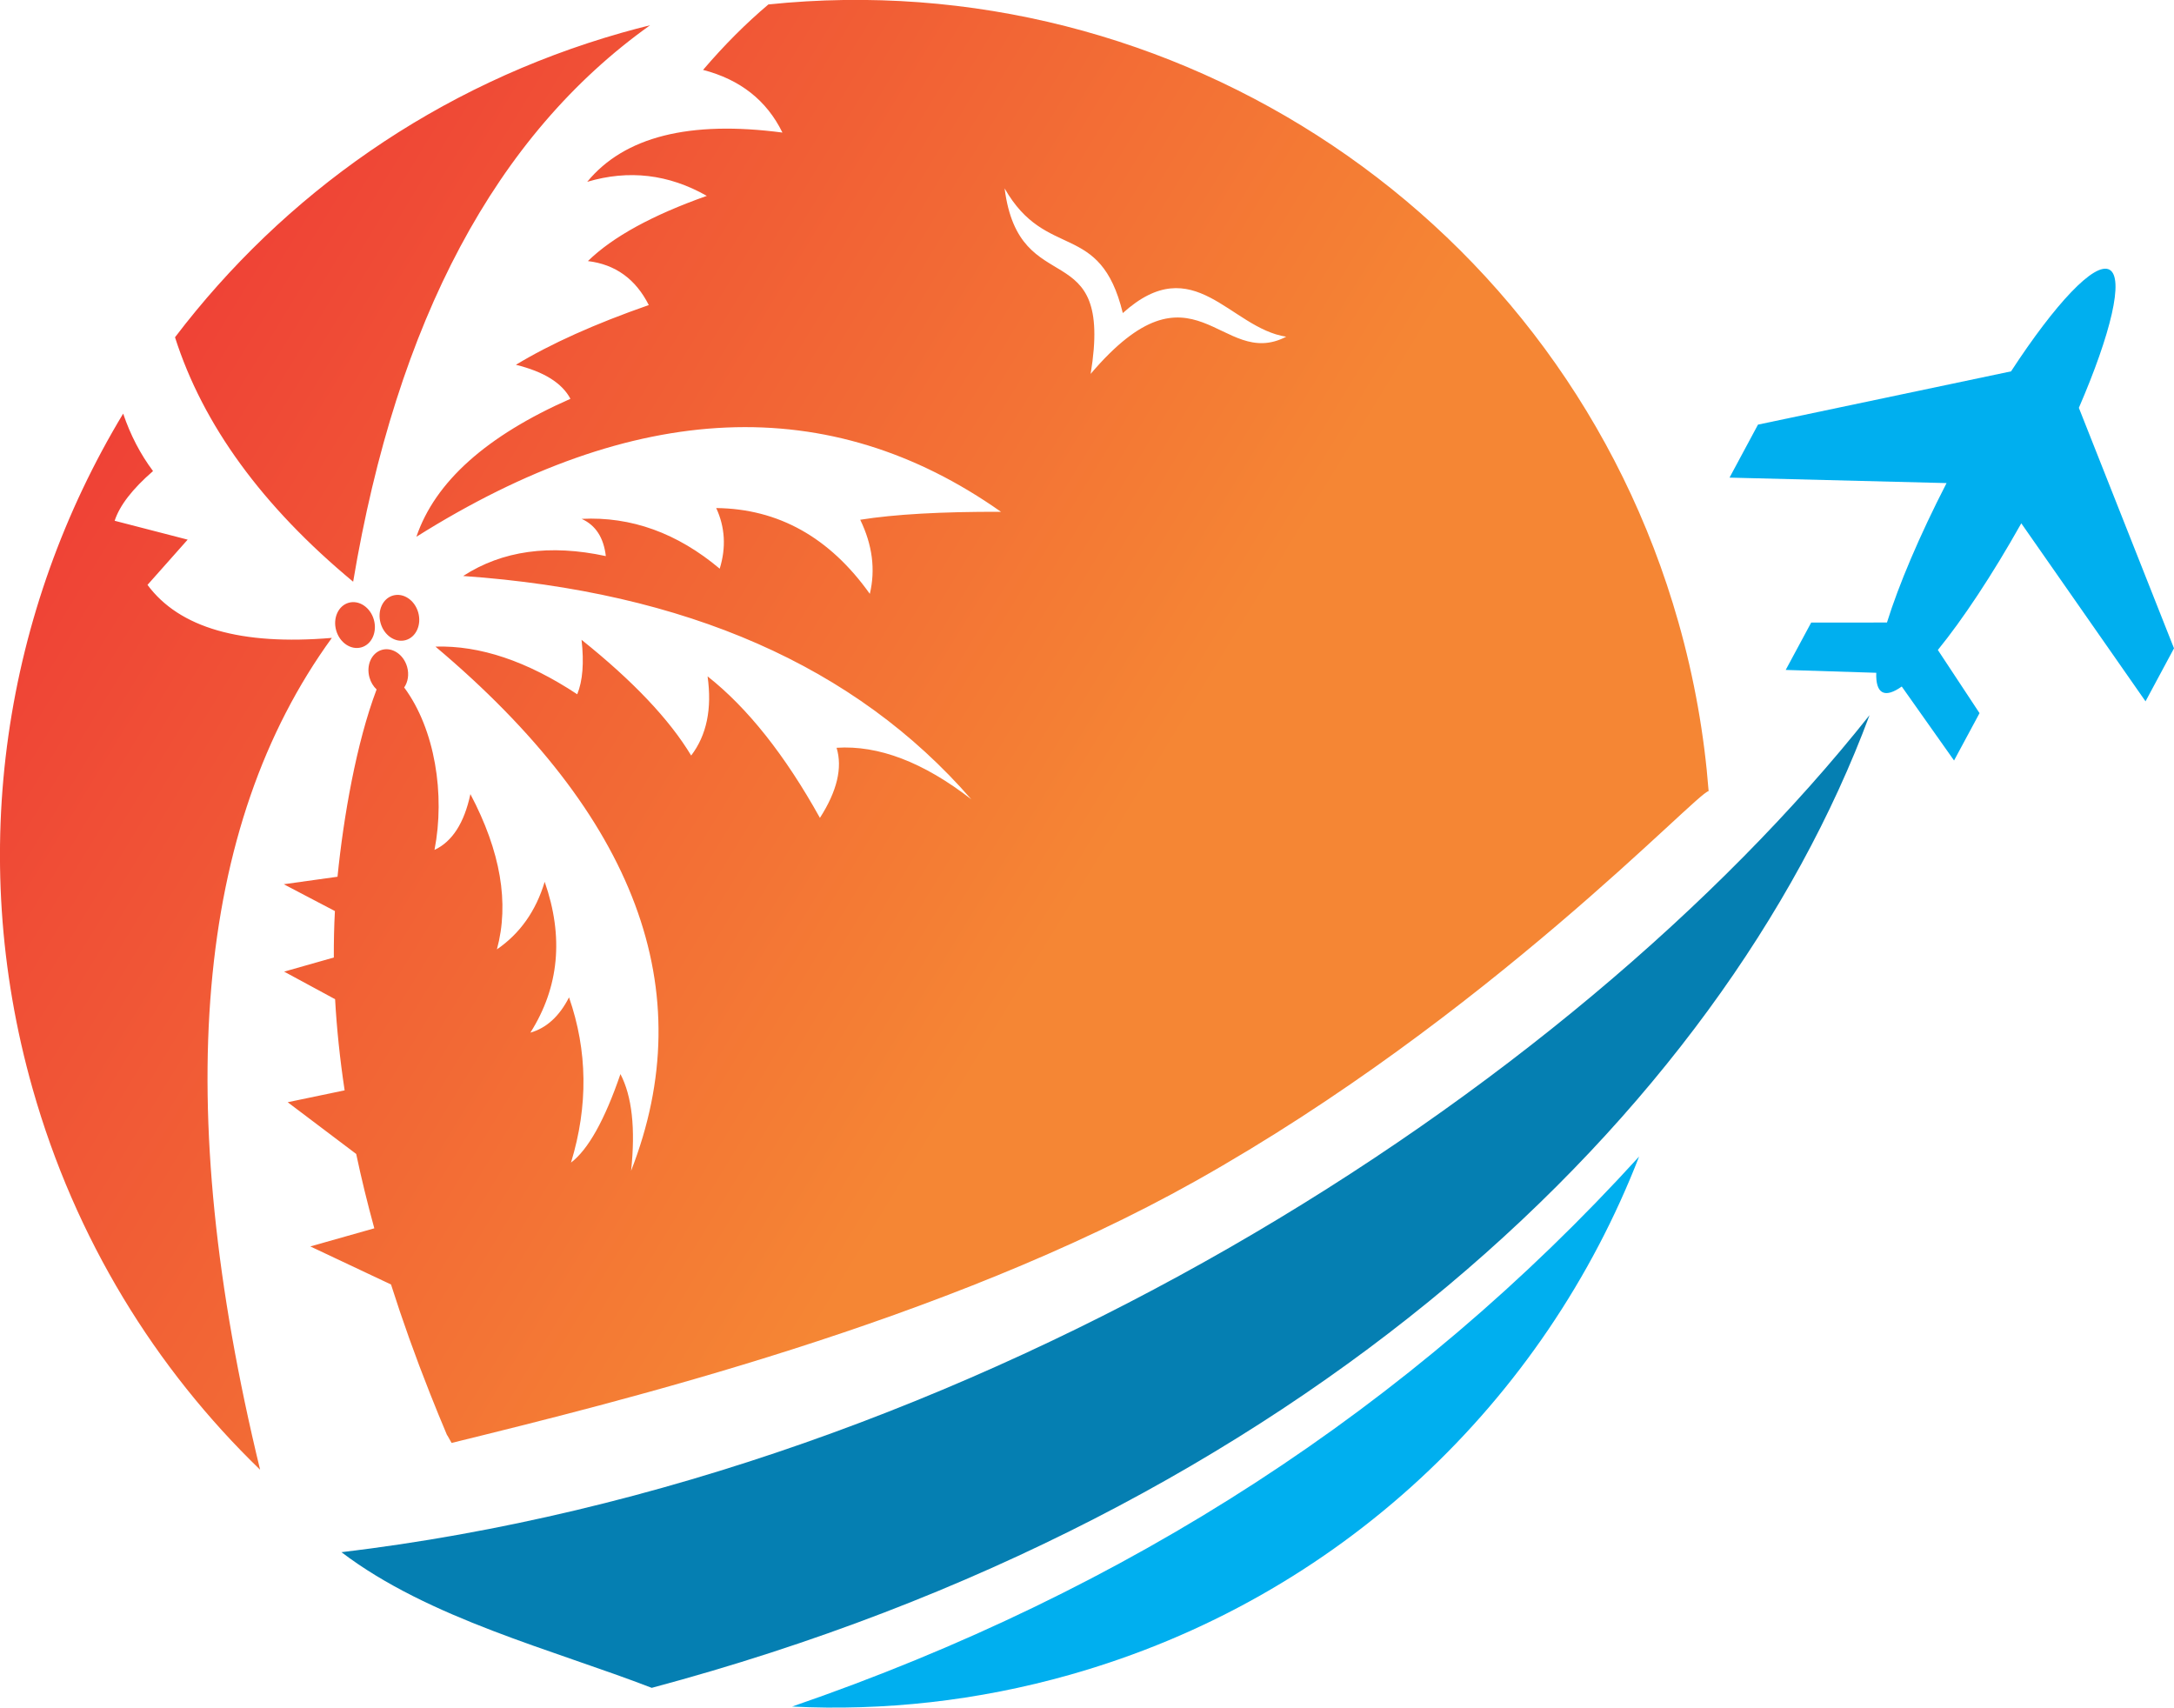 <?xml version="1.0" encoding="UTF-8"?><svg xmlns="http://www.w3.org/2000/svg" clip-rule="evenodd" fill-rule="evenodd" height="268.68" image-rendering="optimizeQuality" shape-rendering="geometricPrecision" text-rendering="geometricPrecision" viewBox="0 0 342.09 268.68" width="342.09"><defs><linearGradient gradientUnits="userSpaceOnUse" id="a" x1="-41.3" x2="136.64" y1="88.2" y2="196.7"><stop offset="0" stop-color="#ed3237"/><stop offset="1" stop-color="#f58634"/></linearGradient></defs><g><path d="M158.08 29.64c2.32,18.15 17.23,6.75 13.54,29.19 16.31,-19.17 20.45,-0.48 30.77,-5.85 -8.86,-1.36 -14.51,-13.83 -25.71,-3.72 -3.57,-14.67 -12.06,-8.15 -18.6,-19.62zm-105.86 70.73c-14.31,1.21 -23.99,-1.57 -29.01,-8.34l6.32 -7.12 -11.49 -2.97c0.79,-2.41 2.8,-5.01 6.04,-7.82 -1.98,-2.64 -3.55,-5.65 -4.7,-9.04 -18.57,30.79 -24.83,68.9 -14.25,106.22 6.7,23.65 19.32,44.02 35.8,59.96 -14,-57.63 -10.24,-101.26 11.29,-130.89l0 0zm3.35 -8.84c6.89,-41.09 22.47,-70.28 46.73,-87.56 -1.46,0.36 -2.92,0.75 -4.38,1.16 -29.16,8.27 -53.34,25.53 -70.38,47.94 4.39,13.77 13.73,26.59 28.03,38.46l0 0zm8.27 9.19c1.63,-0.46 2.52,-2.41 1.97,-4.35 -0.55,-1.94 -2.32,-3.13 -3.96,-2.67 -1.64,0.46 -2.51,2.41 -1.96,4.35 0.55,1.94 2.32,3.13 3.95,2.67l0 0zm-6.98 1.14c1.64,-0.46 2.52,-2.41 1.97,-4.35 -0.55,-1.94 -2.32,-3.13 -3.96,-2.67 -1.63,0.46 -2.52,2.41 -1.97,4.35 0.55,1.94 2.32,3.13 3.96,2.67l0 0zm13.5 123.99c-0.93,-2.2 -1.82,-4.38 -2.68,-6.55 -2.32,-5.85 -4.37,-11.59 -6.15,-17.19l-12.7 -5.99 10.07 -2.85c-1.09,-3.97 -2.04,-7.87 -2.85,-11.7l-10.78 -8.14 8.96 -1.87c-0.74,-4.9 -1.24,-9.67 -1.5,-14.34l-8.02 -4.34 7.82 -2.22c-0.01,-2.47 0.04,-4.91 0.17,-7.31l-8.05 -4.22 8.46 -1.18c0.94,-9.38 2.96,-21.04 6.15,-29.47 -0.51,-0.48 -0.91,-1.12 -1.12,-1.88 -0.55,-1.94 0.33,-3.88 1.96,-4.35 1.63,-0.46 3.41,0.73 3.96,2.67 0.34,1.2 0.13,2.4 -0.46,3.25 4.85,6.55 6.47,16.86 4.77,25.56 2.8,-1.31 4.68,-4.24 5.65,-8.78 4.76,9.02 6.15,17.16 4.17,24.43 3.62,-2.48 6.13,-6.02 7.52,-10.63 3.02,8.66 2.28,16.57 -2.25,23.73 2.53,-0.72 4.56,-2.57 6.08,-5.55 2.92,8.4 3.03,17.07 0.31,26 2.7,-2.05 5.3,-6.69 7.78,-13.93 1.82,3.49 2.38,8.56 1.68,15.21 11.08,-28.37 0.81,-55.86 -30.79,-82.47 6.99,-0.21 14.43,2.29 22.31,7.5 0.86,-2.1 1.09,-4.96 0.68,-8.57 8.09,6.47 13.84,12.54 17.25,18.21 2.44,-3.2 3.3,-7.35 2.58,-12.46 6.27,4.94 12.17,12.36 17.68,22.27 2.7,-4.21 3.58,-7.89 2.62,-11.03 6.6,-0.43 13.68,2.27 21.2,8.11 -18.23,-20.96 -44.88,-32.67 -79.96,-35.14 6.16,-3.99 13.64,-5.03 22.45,-3.13 -0.34,-2.92 -1.61,-4.87 -3.81,-5.86 7.81,-0.39 15.05,2.23 21.73,7.84 1.03,-3.35 0.84,-6.53 -0.55,-9.54 9.78,0.11 17.84,4.61 24.17,13.5 0.91,-3.81 0.41,-7.7 -1.51,-11.66 5.4,-0.86 12.78,-1.28 22.15,-1.25 -26.95,-18.99 -57.62,-17.68 -91.99,3.93 2.94,-8.65 11.02,-15.88 24.24,-21.71 -1.32,-2.49 -4.18,-4.27 -8.58,-5.35 5.46,-3.31 12.43,-6.44 20.91,-9.4 -2.06,-4.09 -5.26,-6.4 -9.58,-6.92 3.89,-3.8 10.12,-7.22 18.71,-10.26 -6.02,-3.42 -12.29,-4.15 -18.82,-2.21 5.84,-7.1 16.08,-9.68 30.72,-7.75 -2.48,-5.06 -6.64,-8.34 -12.49,-9.86 3.34,-3.91 6.77,-7.34 10.28,-10.3 63.83,-6.62 125.1,33.35 143.2,97.21 2.51,8.85 4.07,17.75 4.75,26.57 -1.82,0.15 -34.75,35.55 -80.75,61.36 -39.49,22.16 -90.63,34.69 -117.05,41.2 -0.24,-0.41 -0.47,-0.81 -0.68,-1.21l0 0z" fill="url(#a)"/><path d="M296.91 97.95l-11.91 0.01 -4.01 7.45 14.25 0.45c-0.06,1.6 0.25,2.66 0.95,3.04 0.7,0.38 1.75,0.05 3.06,-0.88l8.23 11.64 4.01 -7.45 -6.56 -9.94c3.89,-4.78 8.54,-11.76 13.13,-19.93l19.55 28.01 4.48 -8.34 -14.97 -37.84c5.05,-11.68 7.16,-20.47 4.81,-21.74 -2.35,-1.26 -8.53,5.35 -15.48,16l-39.82 8.38 -4.48 8.34 34.15 0.86c-4.29,8.34 -7.55,16.07 -9.38,21.95z" fill="#00afef"/><path d="M102.57 265.58c-15.56,-6.01 -35.06,-10.88 -48.84,-21.35 99.38,-11.84 193.1,-72.05 240.45,-131.7 -23.26,62.56 -89.78,125.82 -191.61,153.04z" fill="#057fb2"/><path d="M257.92 181.98c-35.94,39.49 -80.37,68.33 -133.28,86.54 14.38,0.71 29.12,-0.87 43.74,-5.01 42.6,-12.07 74.66,-43.2 89.54,-81.53z" fill="#00afef"/></g></svg>